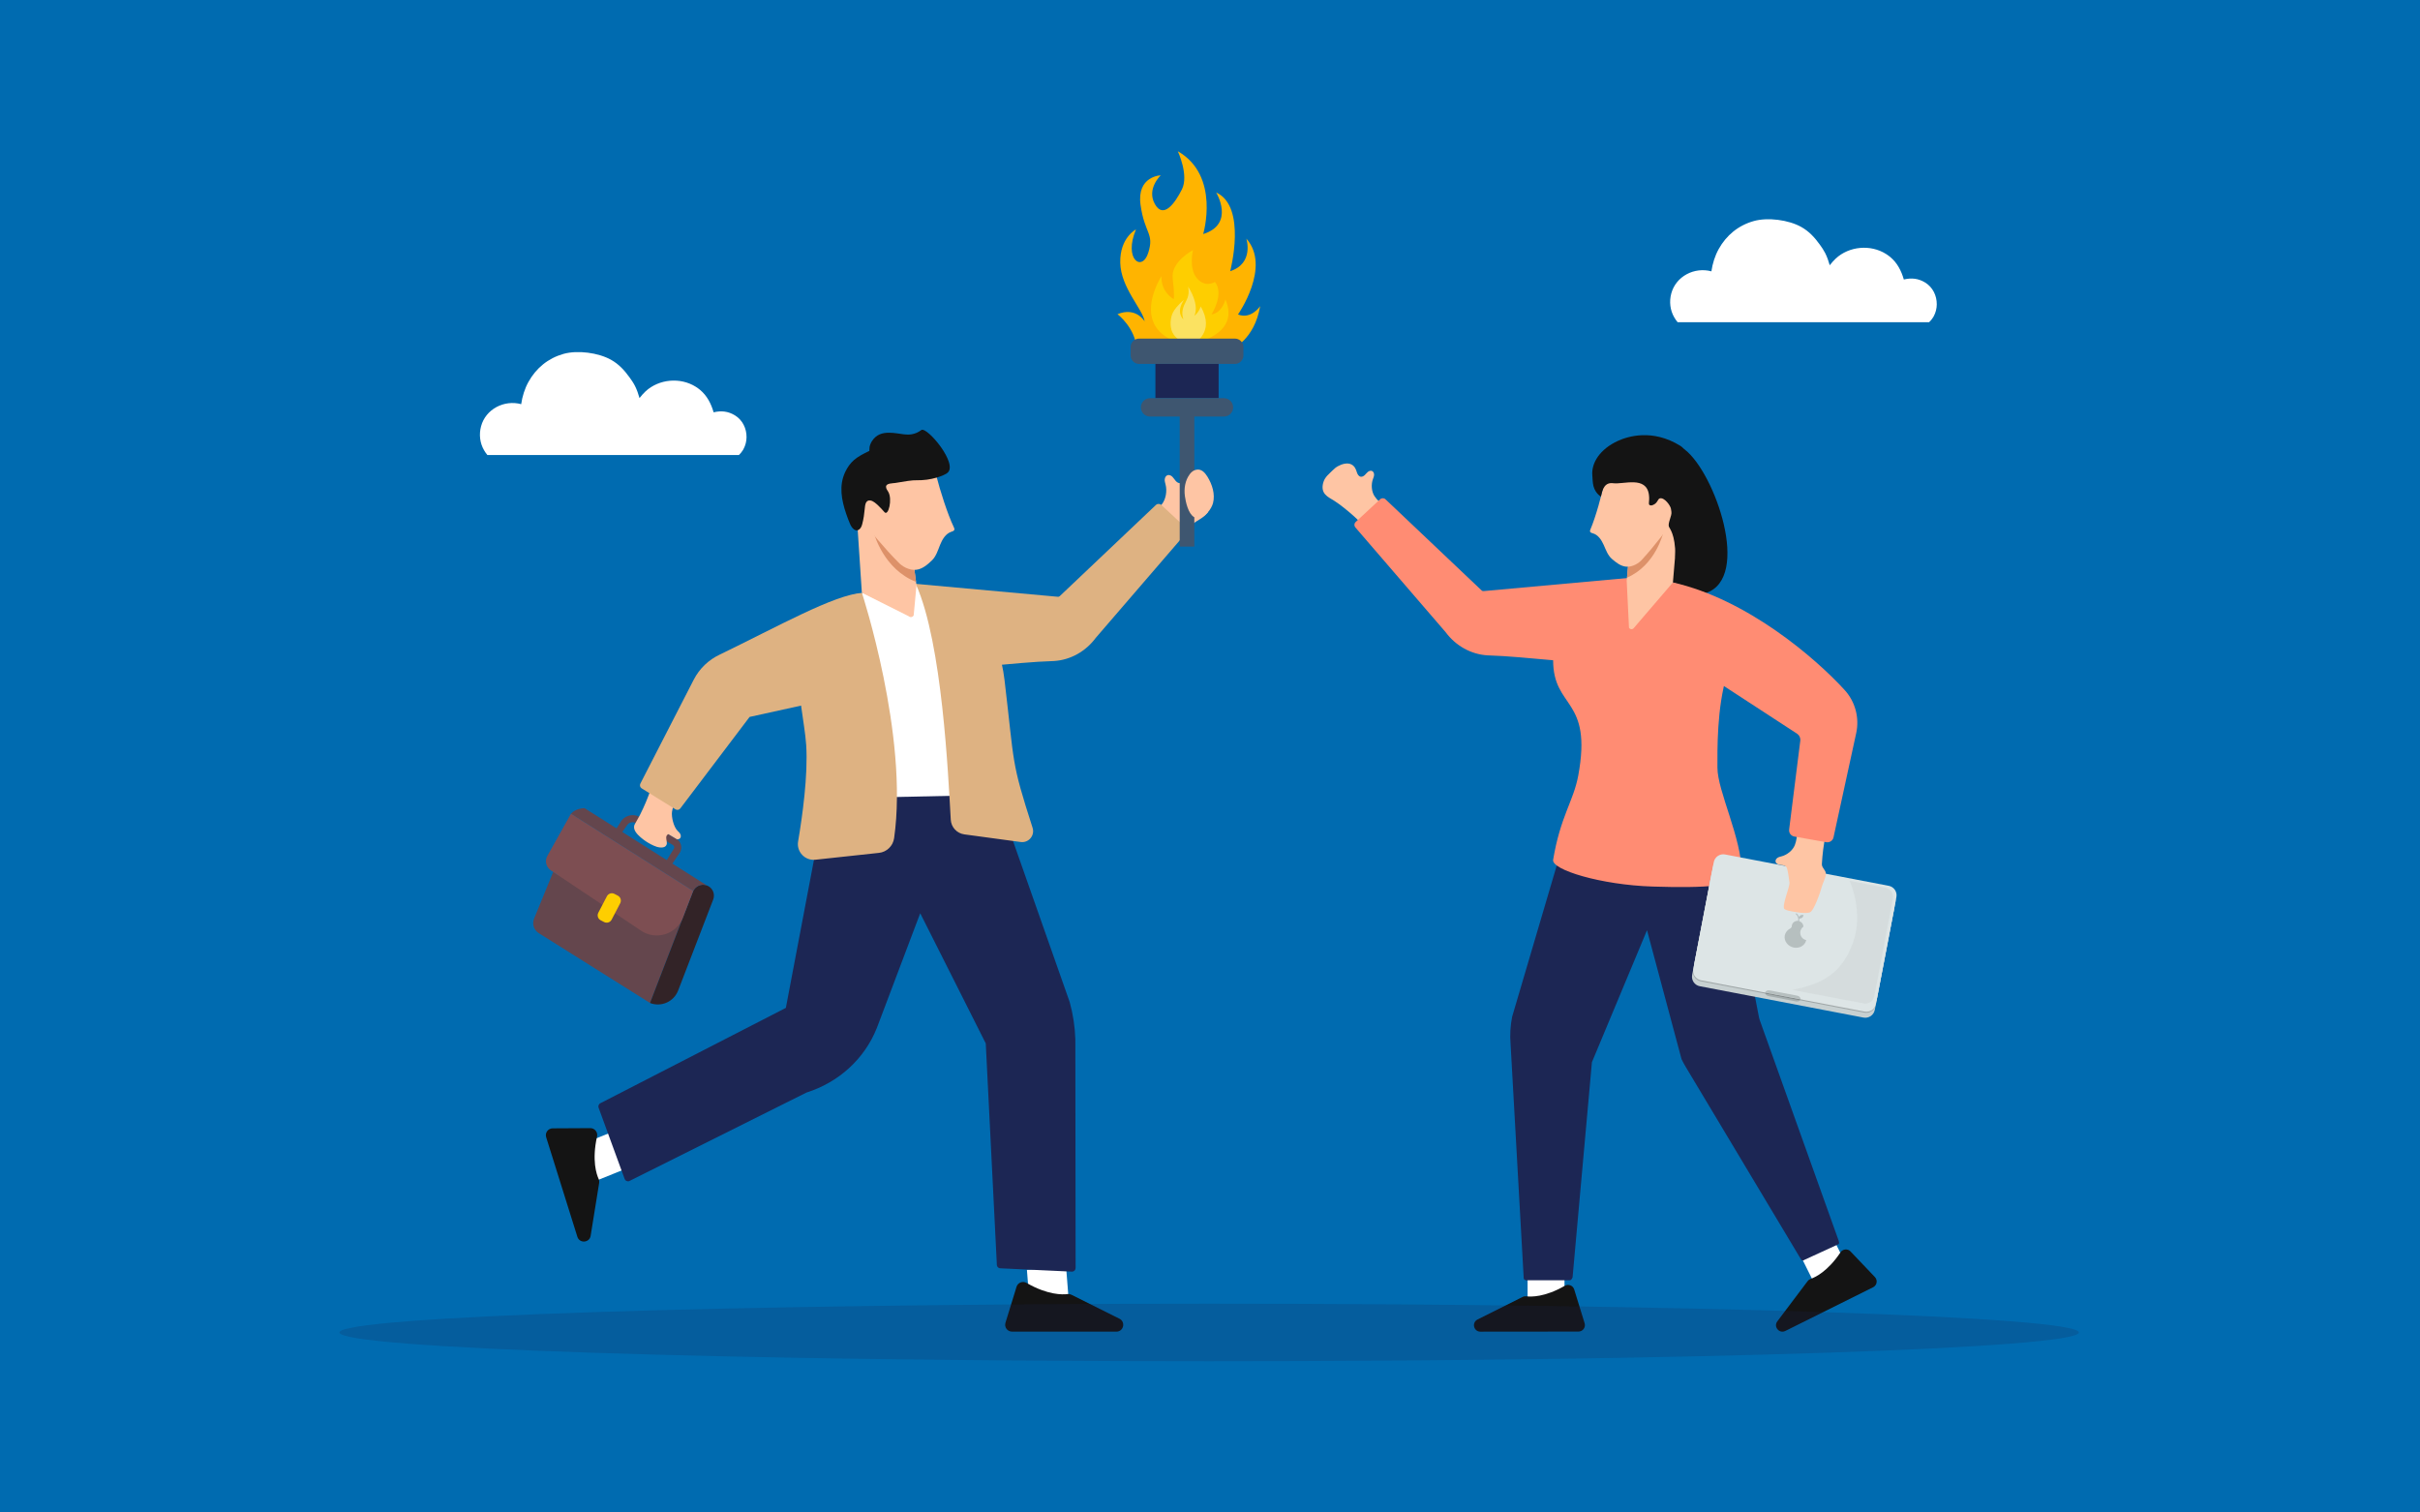 <?xml version="1.0" encoding="UTF-8"?> <svg xmlns="http://www.w3.org/2000/svg" width="1440" height="900" viewBox="0 0 1440 900" fill="none"><rect width="1440" height="900" fill="#006BB0"></rect><g clip-path="url(#clip0_1273_20)"><path d="M930.945 758.118H908.975V774.462H930.945V758.118Z" fill="white"></path><path d="M879.198 785.156L906.018 771.738C906.687 771.401 907.443 771.266 908.185 771.363C910.993 771.719 919.262 771.94 931.118 765.106C933.257 763.874 935.987 764.913 936.715 767.276L942.918 787.394C943.674 789.853 941.839 792.342 939.262 792.346L880.912 792.404C876.871 792.404 875.586 786.966 879.198 785.161V785.156Z" fill="#141414"></path><path d="M1091.88 739.074L1072.2 748.843L1079.48 763.48L1099.16 753.711L1091.88 739.074Z" fill="white"></path><path d="M1057.59 786.254L1075.63 762.31C1076.08 761.708 1076.7 761.256 1077.4 761.01C1080.08 760.081 1087.58 756.602 1095.16 745.21C1096.52 743.155 1099.43 742.875 1101.13 744.661L1115.65 759.918C1117.42 761.78 1116.88 764.827 1114.58 765.977L1062.35 791.976C1058.73 793.776 1055.15 789.478 1057.59 786.254Z" fill="#141414"></path><path d="M812.121 313.397C812.092 313.397 812.058 313.397 812.034 313.388C811.634 313.296 810.936 312.257 810.637 311.953C810.117 311.429 809.597 310.909 809.067 310.394C808.051 309.403 807.021 308.43 805.971 307.478C803.871 305.572 801.699 303.738 799.469 301.986C797.687 300.586 795.876 299.228 793.965 298.006C792.072 296.798 789.914 295.811 788.431 294.069C786.601 291.918 786.721 289.126 787.588 286.58C788.575 283.697 790.786 282.085 792.833 280.015C793.815 279.019 794.86 278.09 796.098 277.417C798.443 276.136 801.815 275.053 804.29 276.44C806.139 277.474 806.804 279.144 807.396 281.05C807.762 282.225 808.489 283.486 809.703 283.668C810.58 283.798 811.437 283.303 812.082 282.696C812.728 282.085 813.248 281.344 813.946 280.795C814.644 280.247 815.608 279.905 816.421 280.256C817.24 280.612 817.649 281.575 817.64 282.465C817.63 283.356 817.283 284.207 816.97 285.04C815.805 288.14 816.051 292.481 817.914 295.277C819.533 297.703 821.801 299.613 824.035 301.49C824.021 301.481 818.536 307.121 818.025 307.636C816.994 308.666 815.969 309.696 814.948 310.736C814.413 311.28 812.867 313.388 812.116 313.407L812.121 313.397Z" fill="#FEC5A4"></path><path d="M969.786 343.829L882.858 351.727C882.352 351.804 882.034 351.674 881.639 351.347L824.421 297.101C823.525 296.254 822.124 296.254 821.228 297.101L806.64 310.635C805.778 311.453 805.677 312.791 806.404 313.729L860.208 376.171C866.108 384.156 875.176 389.363 885.087 389.965C885.521 389.989 885.954 390.008 886.393 390.022C905.382 390.499 947.787 395.899 959.74 394.917C979.428 393.305 998.841 368.937 1002.68 353.719L969.786 343.824V343.829Z" fill="#FF8C73"></path><path d="M908.084 761.804H934.018C934.923 761.804 935.227 761.164 935.751 760.1L947.257 632.065L980.044 553.524L1000.59 630.27C1001.36 631.863 1002.21 633.417 1003.12 634.928L1071.87 749.714C1072.44 750.152 1073.24 750.114 1073.78 749.628L1093.98 740.353C1094.58 739.8 1094.32 739.121 1094.08 738.265L1047.14 607.062C1046.85 606.167 1046.62 605.257 1046.47 604.328L1025.8 497.69C987.268 505.656 964.378 484.205 935.26 484.696L899.776 605.045C898.712 610.417 898.408 615.913 898.866 621.371L906.682 760.789C906.889 761.39 907.453 761.79 908.089 761.79L908.084 761.804Z" fill="#1C2654"></path><path d="M1036.39 519.358C1036.39 498.663 1021.94 470.71 1021.94 456.791C1021.94 446.684 1021.46 421.176 1027.72 400.962C1033.98 380.748 1034.9 361.401 995.455 346.577L981.007 341.283L969.901 343.872C969.901 343.872 924.179 363.422 924.179 392.78C924.179 422.139 947.777 414.919 939.108 461.604C936.3 476.735 928.47 485.755 924.179 511.657C923.201 517.548 952.593 526.577 983.415 527.54C1014.24 528.502 1036.39 527.53 1036.39 519.358Z" fill="#FF8C73"></path><path d="M953.556 297.486L995.455 346.577L1015.2 352.834C1042.17 343.689 1020.5 281.604 1002.68 267.647C983.627 252.727 953.556 297.486 953.556 297.486Z" fill="#141414"></path><path d="M998.788 307.054L995.455 346.577L972.03 373.885C971.226 374.708 969.858 374.511 969.314 373.5L967.951 345.576L968.124 343.747L968.317 341.653L969.897 324.64L970.056 322.941L998.788 307.059V307.054Z" fill="#FEC5A4"></path><path d="M989.734 316.858C989.734 316.858 985.375 336.273 968.124 343.747L968.317 341.653L969.897 324.64L989.734 316.863V316.858Z" fill="#DD9169"></path><path d="M954.731 286.705C953.036 294.695 949.588 307.482 946.385 314.995C946.202 315.424 946.014 315.905 946.168 316.343C946.4 317.002 947.218 317.18 947.892 317.378C951.004 318.273 952.944 321.324 954.274 324.274C955.603 327.225 956.696 330.449 959.143 332.572C961.589 334.694 964.397 336.961 967.763 337.206C971.361 337.471 975.319 335.224 977.525 332.485C983.868 325.612 991.718 315.39 1000.05 304.104L997.415 284.4L954.736 286.715L954.731 286.705Z" fill="#FEC5A4"></path><path d="M999.789 265.24C983.415 255.133 968.828 259.547 962.706 262.352C952.164 267.189 946.814 275.347 947.507 282.995C947.864 286.932 947.295 291.711 952.593 295.561C953.556 290.748 955.03 286.912 959.952 287.548C966.078 288.342 979.562 283.048 981.171 294.324C981.816 298.858 980.111 300.624 982.452 300.759C982.779 300.778 983.112 300.672 983.42 300.552C986.531 299.397 986.252 296.86 987.749 296.524C990.437 295.922 994.039 300.884 994.304 302.828C994.391 303.43 994.473 304.032 994.569 304.624C994.916 306.876 992.354 311.15 993.047 313.368C993.355 314.374 996.9 317.7 996.9 330.695C996.9 343.689 1016.16 275.347 999.789 265.24Z" fill="#141414"></path><path d="M1122.63 533.582L1025.26 514.931C1022.14 514.333 1019.12 516.376 1018.53 519.493L1006.9 580.128C1006.3 583.245 1008.34 586.256 1011.46 586.854L1108.84 605.505C1111.95 606.102 1114.97 604.06 1115.57 600.943L1127.19 540.307C1127.79 537.19 1125.75 534.179 1122.63 533.582Z" fill="#C7D0D1"></path><path opacity="0.22" d="M1050.41 590.65L1071.32 594.655C1071.14 595.574 1069.97 596.127 1068.71 595.882L1052.38 592.758C1051.12 592.518 1050.23 591.57 1050.41 590.65Z" fill="#313838"></path><path opacity="0.22" d="M1110.49 533.77L1036.48 519.595L1036.13 521.443L1110.13 535.619L1110.49 533.77Z" fill="#313838"></path><path opacity="0.2" d="M1123.2 530.637L1025.82 511.986C1022.71 511.389 1019.69 513.431 1019.09 516.548L1007.47 577.184C1006.87 580.301 1008.91 583.312 1012.03 583.909L1109.4 602.56C1112.52 603.157 1115.54 601.115 1116.13 597.998L1127.76 537.363C1128.36 534.246 1126.32 531.235 1123.2 530.637Z" fill="black"></path><path d="M1123.31 530.048L1025.94 511.397C1022.82 510.799 1019.81 512.842 1019.21 515.959L1007.58 576.594C1006.98 579.711 1009.02 582.722 1012.14 583.32L1109.52 601.971C1112.64 602.568 1115.65 600.525 1116.25 597.408L1127.88 536.773C1128.47 533.656 1126.43 530.645 1123.31 530.048Z" fill="#DDE5E6"></path><path d="M1123.88 527.097L1026.5 508.446C1023.38 507.849 1020.37 509.891 1019.77 513.008L1008.14 573.644C1007.55 576.761 1009.59 579.772 1012.71 580.369L1110.08 599.02C1113.2 599.618 1116.22 597.575 1116.81 594.458L1128.44 533.823C1129.04 530.706 1127 527.695 1123.88 527.097Z" fill="#DDE5E6"></path><path opacity="0.22" d="M1071.34 594.558L1050.42 590.554C1050.6 589.635 1051.77 589.081 1053.04 589.327L1069.36 592.45C1070.63 592.691 1071.51 593.639 1071.34 594.558Z" fill="#313838"></path><path opacity="0.22" d="M1074.34 542.907C1074.34 542.907 1074.33 542.945 1074.33 542.965C1074.33 542.965 1074.33 542.965 1074.34 542.965V542.902L1074.34 542.907Z" fill="#313838"></path><path opacity="0.22" d="M1071.27 554.26C1071.51 553.086 1072.15 552.109 1073.08 551.431C1073.1 549.89 1072.01 548.524 1070.52 548.095C1070.57 547.898 1070.71 547.316 1070.64 546.55C1071.17 546.594 1072.8 546.55 1073.18 544.486C1071.5 544.129 1070.76 545.025 1070.45 545.665C1070.22 544.943 1069.77 544.154 1068.91 543.403L1068.51 543.855C1070.65 545.718 1069.97 547.859 1069.93 547.97C1068.16 547.778 1066.53 548.986 1066.22 550.728C1066.21 550.848 1066.21 550.911 1066.2 551.031C1066.17 551.695 1065.78 552.234 1065.18 552.547C1063.59 553.341 1062.38 554.824 1062 556.643C1061.42 559.891 1063.82 563.159 1067.35 563.838C1070.89 564.517 1074.09 562.563 1074.78 559.396C1072.42 558.943 1070.87 556.633 1071.28 554.265L1071.27 554.26Z" fill="#313838"></path><path d="M1086.17 497.224C1086.19 497.248 1086.2 497.272 1086.21 497.301C1086.37 497.681 1085.92 498.85 1085.84 499.269C1085.71 499.996 1085.58 500.722 1085.47 501.449C1085.23 502.85 1085.03 504.255 1084.85 505.66C1084.5 508.476 1084.24 511.301 1084.09 514.136C1083.97 516.398 1086.38 517.577 1086.48 519.844C1086.57 522.087 1084.65 525.33 1084.07 527.544C1083.36 530.273 1079.43 542.195 1076.84 542.945C1073.92 543.793 1068.92 542.772 1066.05 542.286C1064.67 542.05 1063.31 541.733 1062.04 541.107C1059.65 539.923 1065.09 527.958 1064.81 525.138C1064.59 523.03 1063.75 517.375 1063.2 516.278C1062.8 515.483 1061.9 515.065 1061.03 514.887C1060.16 514.709 1059.25 514.709 1058.4 514.453C1057.55 514.198 1056.72 513.606 1056.54 512.735C1056.36 511.859 1056.92 510.974 1057.65 510.468C1058.39 509.963 1059.29 509.761 1060.15 509.54C1063.36 508.712 1066.77 506.017 1067.99 502.888C1069.05 500.169 1069.31 497.219 1069.57 494.312C1069.57 494.331 1077.34 495.578 1078.05 495.703C1079.49 495.953 1080.92 496.203 1082.36 496.439C1083.12 496.564 1085.73 496.622 1086.17 497.224H1086.17Z" fill="#FEC5A4"></path><path d="M995.455 346.577L1023.84 406.944L1069.36 436.606C1070.72 437.516 1071.46 439.118 1071.25 440.745L1064.61 493.609C1064.36 495.592 1065.71 497.421 1067.68 497.772L1086.69 501.151C1088.68 501.507 1090.6 500.232 1091.02 498.258L1104.52 436.235C1106.52 427.077 1103.95 417.523 1097.64 410.597C1080.22 391.505 1039.67 356.617 995.455 346.577Z" fill="#FF8C73"></path><path d="M733.168 207.64C733.168 207.64 746.426 202.221 749.841 182.185C749.841 182.185 744.437 190.266 736.664 187.123C736.664 187.123 756.573 158.727 741.62 141.979C741.62 141.979 746.407 156.711 732.022 161.36C732.022 161.36 742.159 122.915 723.675 114.531C723.675 114.531 735.099 133.32 715.946 139.274C715.946 139.274 726.305 104.578 700.853 90.005C700.853 90.005 707.552 104.236 703.285 112.707C699.013 121.178 692.198 130.447 687.166 121.37C682.133 112.293 690.691 104.318 690.691 104.318C690.691 104.318 676.267 104.771 678.685 121.996C681.102 139.221 686.949 138.663 683.274 150.382C679.6 162.096 668.446 154.314 675.964 136.506C675.964 136.506 666.284 141.416 666.601 156.33C666.919 171.245 679.946 183.889 681.117 191.224C681.117 191.224 675.997 182.397 664.959 186.95C664.959 186.95 675.617 195.03 676.378 207.645H733.163L733.168 207.64Z" fill="#FFB400"></path><path d="M710.427 204.237C710.427 204.237 738.244 199.299 729.185 178.181C729.185 178.181 727.369 186.127 720.897 187.109C720.897 187.109 728.713 174.898 722.929 167.775C722.929 167.775 717.159 171.525 712.175 165.528C707.19 159.531 709.911 148.822 709.911 148.822C709.911 148.822 696.571 155.69 697.799 165.643C699.027 175.596 698.435 177.998 698.435 177.998C698.435 177.998 690.729 174.056 691.134 164.329C691.134 164.329 671.071 194.982 702.697 204.329L710.417 204.237H710.427Z" fill="#FECE00"></path><path d="M710.427 204.237C710.427 204.237 723.329 197.875 714.496 182.358C714.496 182.358 713.625 185.679 710.624 187.951C710.624 187.951 714.332 182.373 706.959 170.519C706.959 170.519 708.154 174.614 706.03 178.633C703.906 182.652 702.731 185.953 704.18 190.011C704.18 190.011 699.311 186.175 704.542 178.455C702.895 179.726 701.382 181.237 700.068 182.84C699.013 184.125 698.045 185.535 697.457 187.099C696.359 190.025 696.191 194.227 697.356 197.158C697.9 198.529 698.787 199.737 699.836 200.767C700.511 201.427 701.247 202.014 702.018 202.548C702.634 202.976 704.084 204.237 704.835 204.237H710.427Z" fill="#FBE261"></path><path d="M693.065 285.204C692.974 286.248 693.287 287.278 693.556 288.294C694.568 292.052 693.773 297.106 691.283 300.162C689.111 302.809 686.236 304.787 683.409 306.727C683.462 306.765 689.198 313.946 689.732 314.601C690.816 315.924 691.904 317.248 692.978 318.581C693.542 319.279 695.112 321.921 695.984 322.032C696.022 322.036 696.061 322.032 696.089 322.027C696.571 321.969 697.51 320.833 697.895 320.511C698.56 319.957 699.23 319.409 699.909 318.865C701.209 317.82 702.533 316.805 703.867 315.809C706.54 313.816 709.285 311.92 712.107 310.125C714.92 308.334 716.35 307.689 718.498 305.134C719.408 304.051 717.15 304.474 718.084 303.416C718.965 302.424 719.471 301.168 719.741 299.883C720.352 296.923 719.601 293.511 718.007 290.95C715.127 286.325 716.172 283.105 710.764 281.936C709.507 281.671 708.154 281.479 706.892 281.637C706.198 282.528 705.702 283.582 705.221 284.722C705.047 285.151 704.816 285.584 704.542 285.974C703.993 286.782 703.261 287.418 702.336 287.509C702.297 287.514 702.254 287.519 702.215 287.519C701.175 287.567 700.226 286.888 699.543 286.104C698.854 285.319 698.334 284.39 697.587 283.664C696.831 282.942 695.738 282.436 694.746 282.749C693.749 283.072 693.157 284.15 693.065 285.199V285.204Z" fill="#FEC5A4"></path><path d="M542.455 347.203L629.384 355.101C629.889 355.178 630.207 355.048 630.602 354.72L687.821 300.475C688.716 299.628 690.118 299.628 691.014 300.475L705.601 314.009C706.463 314.827 706.564 316.165 705.837 317.103L652.033 379.545C646.134 387.529 637.065 392.737 627.154 393.339C626.72 393.363 626.287 393.382 625.849 393.396C606.859 393.873 564.455 399.273 552.501 398.291C532.814 396.679 513.401 372.311 509.557 357.093L542.455 347.198V347.203Z" fill="#DEB282"></path><path d="M734.8 201.475H677.847C675.046 201.475 672.775 203.744 672.775 206.543V211.486C672.775 214.284 675.046 216.553 677.847 216.553H734.8C737.601 216.553 739.872 214.284 739.872 211.486V206.543C739.872 203.744 737.601 201.475 734.8 201.475Z" fill="#3E5670"></path><path d="M725.125 216.553H687.517V236.936H725.125V216.553Z" fill="#1C2654"></path><path d="M728.294 236.936H684.348C681.324 236.936 678.877 239.386 678.877 242.403C678.877 245.421 681.329 247.871 684.348 247.871H728.294C731.318 247.871 733.765 245.421 733.765 242.403C733.765 239.386 731.314 236.936 728.294 236.936Z" fill="#3E5670"></path><path d="M710.672 247.173H701.975V325.251H710.672V247.173Z" fill="#3E5670"></path><path d="M711.52 279.578C710.378 279.881 709.377 280.559 708.573 281.421C708.452 281.556 708.337 281.69 708.231 281.825C708.105 281.979 707.99 282.128 707.874 282.287C705.206 285.902 704.44 290.7 705.062 295.224C705.529 298.627 707.027 305.721 710.547 307.699C710.87 307.877 711.202 308.017 711.558 308.103C711.611 308.118 711.664 308.127 711.717 308.137C711.944 308.185 712.165 308.219 712.382 308.233C712.488 308.243 712.589 308.248 712.695 308.248C716.933 308.276 720.935 302.814 721.812 299.31C723.136 294.026 721.359 288.284 718.436 283.591C717.757 282.504 716.947 281.402 715.96 280.607C715.902 280.55 715.83 280.497 715.763 280.444C714.597 279.568 713.205 279.125 711.515 279.573L711.52 279.578Z" fill="#FEC5A4"></path><path d="M386.789 596.84L407.011 544.375L331.839 520.614L329.18 518.838L317.805 546.637C316.509 549.799 317.68 553.433 320.574 555.247L386.798 596.84H386.789Z" fill="#64464D"></path><path d="M396.493 512.293L401.164 504.688C401.333 503.947 401.001 503.177 400.336 502.782L378.606 489.821C377.59 489.21 376.396 489.061 375.255 489.403C375.25 489.403 375.245 489.403 375.235 489.407C374.407 489.653 373.709 490.216 373.213 490.924L368.483 497.623L364.972 495.784L368.926 489.764C371.069 485.35 376.531 483.724 380.75 486.236L402.479 499.202C405.229 500.838 406.187 504.356 404.656 507.157L399.946 514.097L396.498 512.293H396.493Z" fill="#64464D"></path><path d="M386.789 596.84C390.126 598.125 393.666 597.932 396.69 596.589C399.715 595.246 402.229 592.753 403.515 589.418L424.387 535.264C425.668 531.934 424.007 528.189 420.674 526.909C419.008 526.269 417.23 526.365 415.718 527.034C414.336 527.645 413.175 528.738 412.496 530.187C412.429 530.326 412.366 530.471 412.309 530.62L386.789 596.84Z" fill="#322327"></path><path d="M412.496 530.187C413.175 528.743 414.336 527.65 415.718 527.034C417.23 526.365 419.008 526.269 420.674 526.909L347.866 480.913C347.866 480.913 342.752 480.797 339.742 484.214L412.496 530.187Z" fill="#64464D"></path><path d="M381.496 553.822C390.406 559.781 402.551 555.94 406.404 545.939L412.309 530.62C412.366 530.471 412.429 530.326 412.496 530.187L339.742 484.214L325.708 509.289C324.046 512.259 324.947 516.008 327.774 517.9L329.17 518.833L331.829 520.609L381.491 553.818L381.496 553.822Z" fill="#7D4E52"></path><path d="M363.941 547.248L369.059 537.442C369.908 535.816 369.277 533.81 367.65 532.962L365.622 531.905C363.995 531.056 361.988 531.687 361.139 533.313L356.02 543.119C355.171 544.745 355.802 546.751 357.429 547.599L359.457 548.656C361.085 549.505 363.092 548.874 363.941 547.248Z" fill="#FECE00"></path><path d="M404.675 498.797C404.227 499.307 403.515 499.471 402.816 499.423C402.71 499.346 402.595 499.269 402.479 499.202L398.063 496.569C397.991 496.506 397.923 496.463 397.851 496.439C397.711 496.381 397.581 496.376 397.451 496.458C395.973 497.44 396.454 499.1 396.705 500.612C396.777 501.045 396.825 501.464 396.811 501.853C396.748 503.143 395.809 504.005 394.547 504.221C392.029 504.645 389.534 503.533 387.347 502.407C385.146 501.271 383.08 499.871 381.207 498.249C379.098 496.429 376.073 493.364 377.773 490.351C377.918 490.1 378.057 489.85 378.202 489.6C378.891 488.392 379.594 487.184 380.253 485.957C380.494 485.514 380.73 485.061 380.961 484.609C382.199 482.164 383.345 479.666 384.4 477.135C384.93 475.864 385.435 474.594 385.922 473.309C386.167 472.644 386.413 471.971 386.649 471.297C386.789 470.907 386.972 469.709 387.285 469.468C387.304 469.449 387.333 469.439 387.362 469.425C388.031 469.136 390.247 470.344 390.94 470.599C392.26 471.095 393.584 471.576 394.908 472.052C395.563 472.293 402.648 474.974 402.696 474.974C401.506 477.534 400.302 480.138 399.883 482.925C399.392 486.135 400.9 492.136 403.192 494.374C403.808 494.971 404.463 495.577 404.839 496.352C405.21 497.132 405.244 498.143 404.675 498.788V498.797Z" fill="#FEC5A4"></path><path d="M401.945 481.601L381.814 469.117C380.86 468.525 380.518 467.297 381.034 466.301L412.785 404.471C416.19 397.839 421.719 392.54 428.485 389.411C462.905 372.768 496.366 353.897 512.89 352.834L538.294 406.304L446.035 426.61L404.8 481.067C404.126 481.957 402.889 482.183 401.94 481.596L401.945 481.601Z" fill="#DEB282"></path><path d="M634.362 753.818L611.057 755.651L612.423 772.986L635.727 771.153L634.362 753.818Z" fill="white"></path><path d="M666.1 784.689L637.547 770.434C636.834 770.078 636.03 769.933 635.24 770.034C632.254 770.414 623.45 770.66 610.832 763.393C608.554 762.083 605.65 763.195 604.88 765.703L598.296 787.115C597.492 789.733 599.447 792.38 602.188 792.38L664.285 792.395C668.586 792.395 669.953 786.605 666.105 784.685L666.1 784.689Z" fill="#141414"></path><path d="M362.715 674.193L346.57 680.678L355.29 702.354L371.434 695.868L362.715 674.193Z" fill="white"></path><path d="M351.454 735.353L356.53 703.863C356.655 703.073 356.554 702.27 356.222 701.543C354.965 698.809 352.099 690.488 355.263 676.28C355.837 673.715 353.905 671.28 351.276 671.294L328.857 671.419C326.117 671.434 324.176 674.095 324.995 676.704L343.551 735.926C344.837 740.026 350.775 739.598 351.459 735.358L351.454 735.353Z" fill="#141414"></path><path d="M545.162 348.021L560.298 363.595L572.006 482.347L527.179 480.658L512.635 370.651L512.895 352.834L545.162 348.021Z" fill="white"></path><path d="M638.091 756.698L595.527 754.72C594.396 754.83 593.37 754.046 593.187 752.925L586.57 620.884L547.57 543.427L522.397 610.012C522.185 610.59 521.963 611.167 521.732 611.74C514.412 630.193 498.861 644.159 479.91 650.103L374.306 702.857C373.246 703.16 372.129 702.616 371.715 701.601L356.217 659.209C355.764 658.107 356.294 656.846 357.397 656.398L467.62 599.732L491.281 475.118L593.119 472.976L636.497 596.233C638.51 603.472 639.642 610.927 639.873 618.435L640.032 754.479C640.065 755.615 639.218 756.578 638.086 756.693L638.091 756.698Z" fill="#1C2654"></path><path d="M545.162 348.021C545.162 348.021 591.145 349.195 597.728 404.591C603.844 456.055 601.485 452.291 614.43 492.584C615.894 497.147 612.104 501.68 607.35 501.035L573.817 496.492C569.386 495.89 566.001 492.242 565.745 487.781C564.199 460.94 560.679 382.895 545.162 348.021Z" fill="#DEB282"></path><path d="M512.909 352.901C512.909 352.901 540.731 437.838 532.038 498.744C531.374 503.384 527.68 506.998 523.018 507.499L485.16 511.58C478.971 512.249 473.857 506.82 474.902 500.689C477.387 486.096 480.878 461.416 479.718 443.363C477.965 416.122 458.701 361.646 512.905 352.901H512.909Z" fill="#DEB282"></path><path d="M509.851 307.439L512.837 352.713L540.731 366.695C541.646 367.556 543.139 367.282 543.683 366.146L545.355 348.213L545.085 346.221L544.777 343.935L542.277 325.376L542.027 323.524L509.851 307.434V307.439Z" fill="#FEC5A4"></path><path d="M520.206 317.763C520.206 317.763 525.855 338.819 545.08 346.226L544.772 343.94L542.272 325.381L520.206 317.763Z" fill="#DD9169"></path><path d="M557.163 283.173C559.379 291.841 563.737 305.687 567.58 313.768C567.802 314.23 568.028 314.745 567.879 315.236C567.657 315.967 566.766 316.203 566.039 316.444C562.673 317.565 560.684 320.992 559.364 324.279C558.045 327.571 556.99 331.147 554.413 333.582C551.832 336.018 548.861 338.621 545.186 339.045C541.256 339.497 536.821 337.216 534.283 334.319C527.03 327.08 517.971 316.247 508.339 304.263L510.333 282.571L557.163 283.173Z" fill="#FEC5A4"></path><path d="M502.907 280.916C504.192 278.196 505.907 275.694 508.161 273.735C510.665 271.564 513.69 270.082 516.637 268.628C516.728 268.58 516.979 268.474 517.282 268.34C517.292 267.411 517.403 266.01 517.446 265.832C517.629 264.951 517.947 264.109 518.371 263.315C518.491 263.079 518.626 262.843 518.77 262.612C521.342 258.507 525.05 257.467 529.057 257.491C531.961 257.501 535.019 258.079 537.914 258.449C539.546 258.661 541.088 258.656 542.556 258.396C544.545 258.059 546.409 257.26 548.201 255.913C551.466 253.473 570.932 276.661 563.467 281.594C560.303 283.683 555.107 284.953 551.427 285.444C546.544 286.099 545.008 285.416 540.144 286.19C537.659 286.585 535.178 286.989 532.693 287.394C531.239 287.629 527.246 287.475 527.227 289.627C527.218 290.772 528.017 291.759 528.571 292.693C531.128 297.01 528.653 307.401 526.298 304.753C525.108 303.42 523.933 302.068 522.618 300.855C521.434 299.758 519.71 298.126 518.058 297.833C515.081 297.298 514.768 300.46 514.576 302.607C514.277 305.822 513.877 308.816 513.044 311.92C512.746 313.032 512.298 314.158 511.426 314.904C509.008 316.973 506.759 313.975 505.873 311.905C504.992 309.855 504.197 307.771 503.484 305.658C500.754 297.568 499.097 288.982 502.911 280.906L502.907 280.916Z" fill="#141414"></path><path opacity="0.05" d="M1122.02 528.295L1100.6 524.127C1100.6 524.127 1109.29 542.984 1102.5 561.22C1096.11 578.373 1085.63 585.322 1066.46 589.033L1108.94 597.085C1111.9 597.663 1114.76 595.694 1115.32 592.691L1126.34 534.773C1126.91 531.77 1124.97 528.868 1122.01 528.295H1122.02Z" fill="#313838"></path><path d="M1152.46 181.078C1152.44 183.542 1151.83 186.016 1150.63 188.23C1150.51 188.447 1150.38 188.663 1150.25 188.875C1149.59 189.948 1148.79 190.901 1147.89 191.734H998.253C997.502 190.848 996.837 189.857 996.259 188.865C993.76 184.567 993.196 179.471 994.468 174.682C997.218 164.339 1008.3 158.737 1018.36 161.461C1019.01 156.903 1020.44 152.278 1022.67 148.24C1027.25 139.972 1034.39 134.129 1043.52 131.549C1051.89 129.186 1064.3 130.818 1071.87 135.082C1076.53 137.705 1079.85 141.363 1082.92 145.636C1084.07 147.234 1085.19 148.866 1086.08 150.632C1087.22 152.913 1088.09 155.382 1088.77 157.837C1089.9 156.422 1091.02 155.06 1092.36 153.833C1100.36 146.45 1113.03 145.333 1122.22 151.094C1123.13 151.662 1123.99 152.288 1124.81 152.966C1128.96 156.412 1131.39 161.201 1132.86 166.312C1137.4 165.215 1141.55 165.667 1145.57 168.132C1150.1 170.909 1152.5 175.981 1152.45 181.078H1152.46Z" fill="white"></path><path d="M444.224 260.114C444.2 262.579 443.598 265.052 442.389 267.266C442.269 267.483 442.143 267.699 442.013 267.911C441.349 268.984 440.554 269.937 439.658 270.77H290.021C289.27 269.884 288.606 268.893 288.028 267.902C285.528 263.604 284.965 258.507 286.236 253.718C288.986 243.375 300.068 237.773 310.128 240.497C310.778 235.94 312.204 231.314 314.438 227.276C319.023 219.003 326.16 213.165 335.292 210.586C343.662 208.222 356.072 209.854 363.643 214.118C368.3 216.741 371.614 220.399 374.686 224.673C375.837 226.271 376.959 227.902 377.845 229.668C378.992 231.95 379.854 234.419 380.538 236.873C381.669 235.458 382.791 234.096 384.126 232.869C392.13 225.486 404.8 224.37 413.989 230.13C414.895 230.698 415.757 231.324 416.58 232.003C420.732 235.449 423.159 240.237 424.633 245.349C429.169 244.251 433.316 244.704 437.337 247.168C441.869 249.945 444.272 255.018 444.219 260.114H444.224Z" fill="white"></path><path opacity="0.2" d="M719.5 809.995C1005.31 809.995 1237 802.333 1237 792.881C1237 783.429 1005.31 775.766 719.5 775.766C433.693 775.766 202 783.429 202 792.881C202 802.333 433.693 809.995 719.5 809.995Z" fill="#1C2654"></path></g><defs><clipPath id="clip0_1273_20"><rect width="1035" height="720" fill="white" transform="translate(202 90)"></rect></clipPath></defs></svg> 